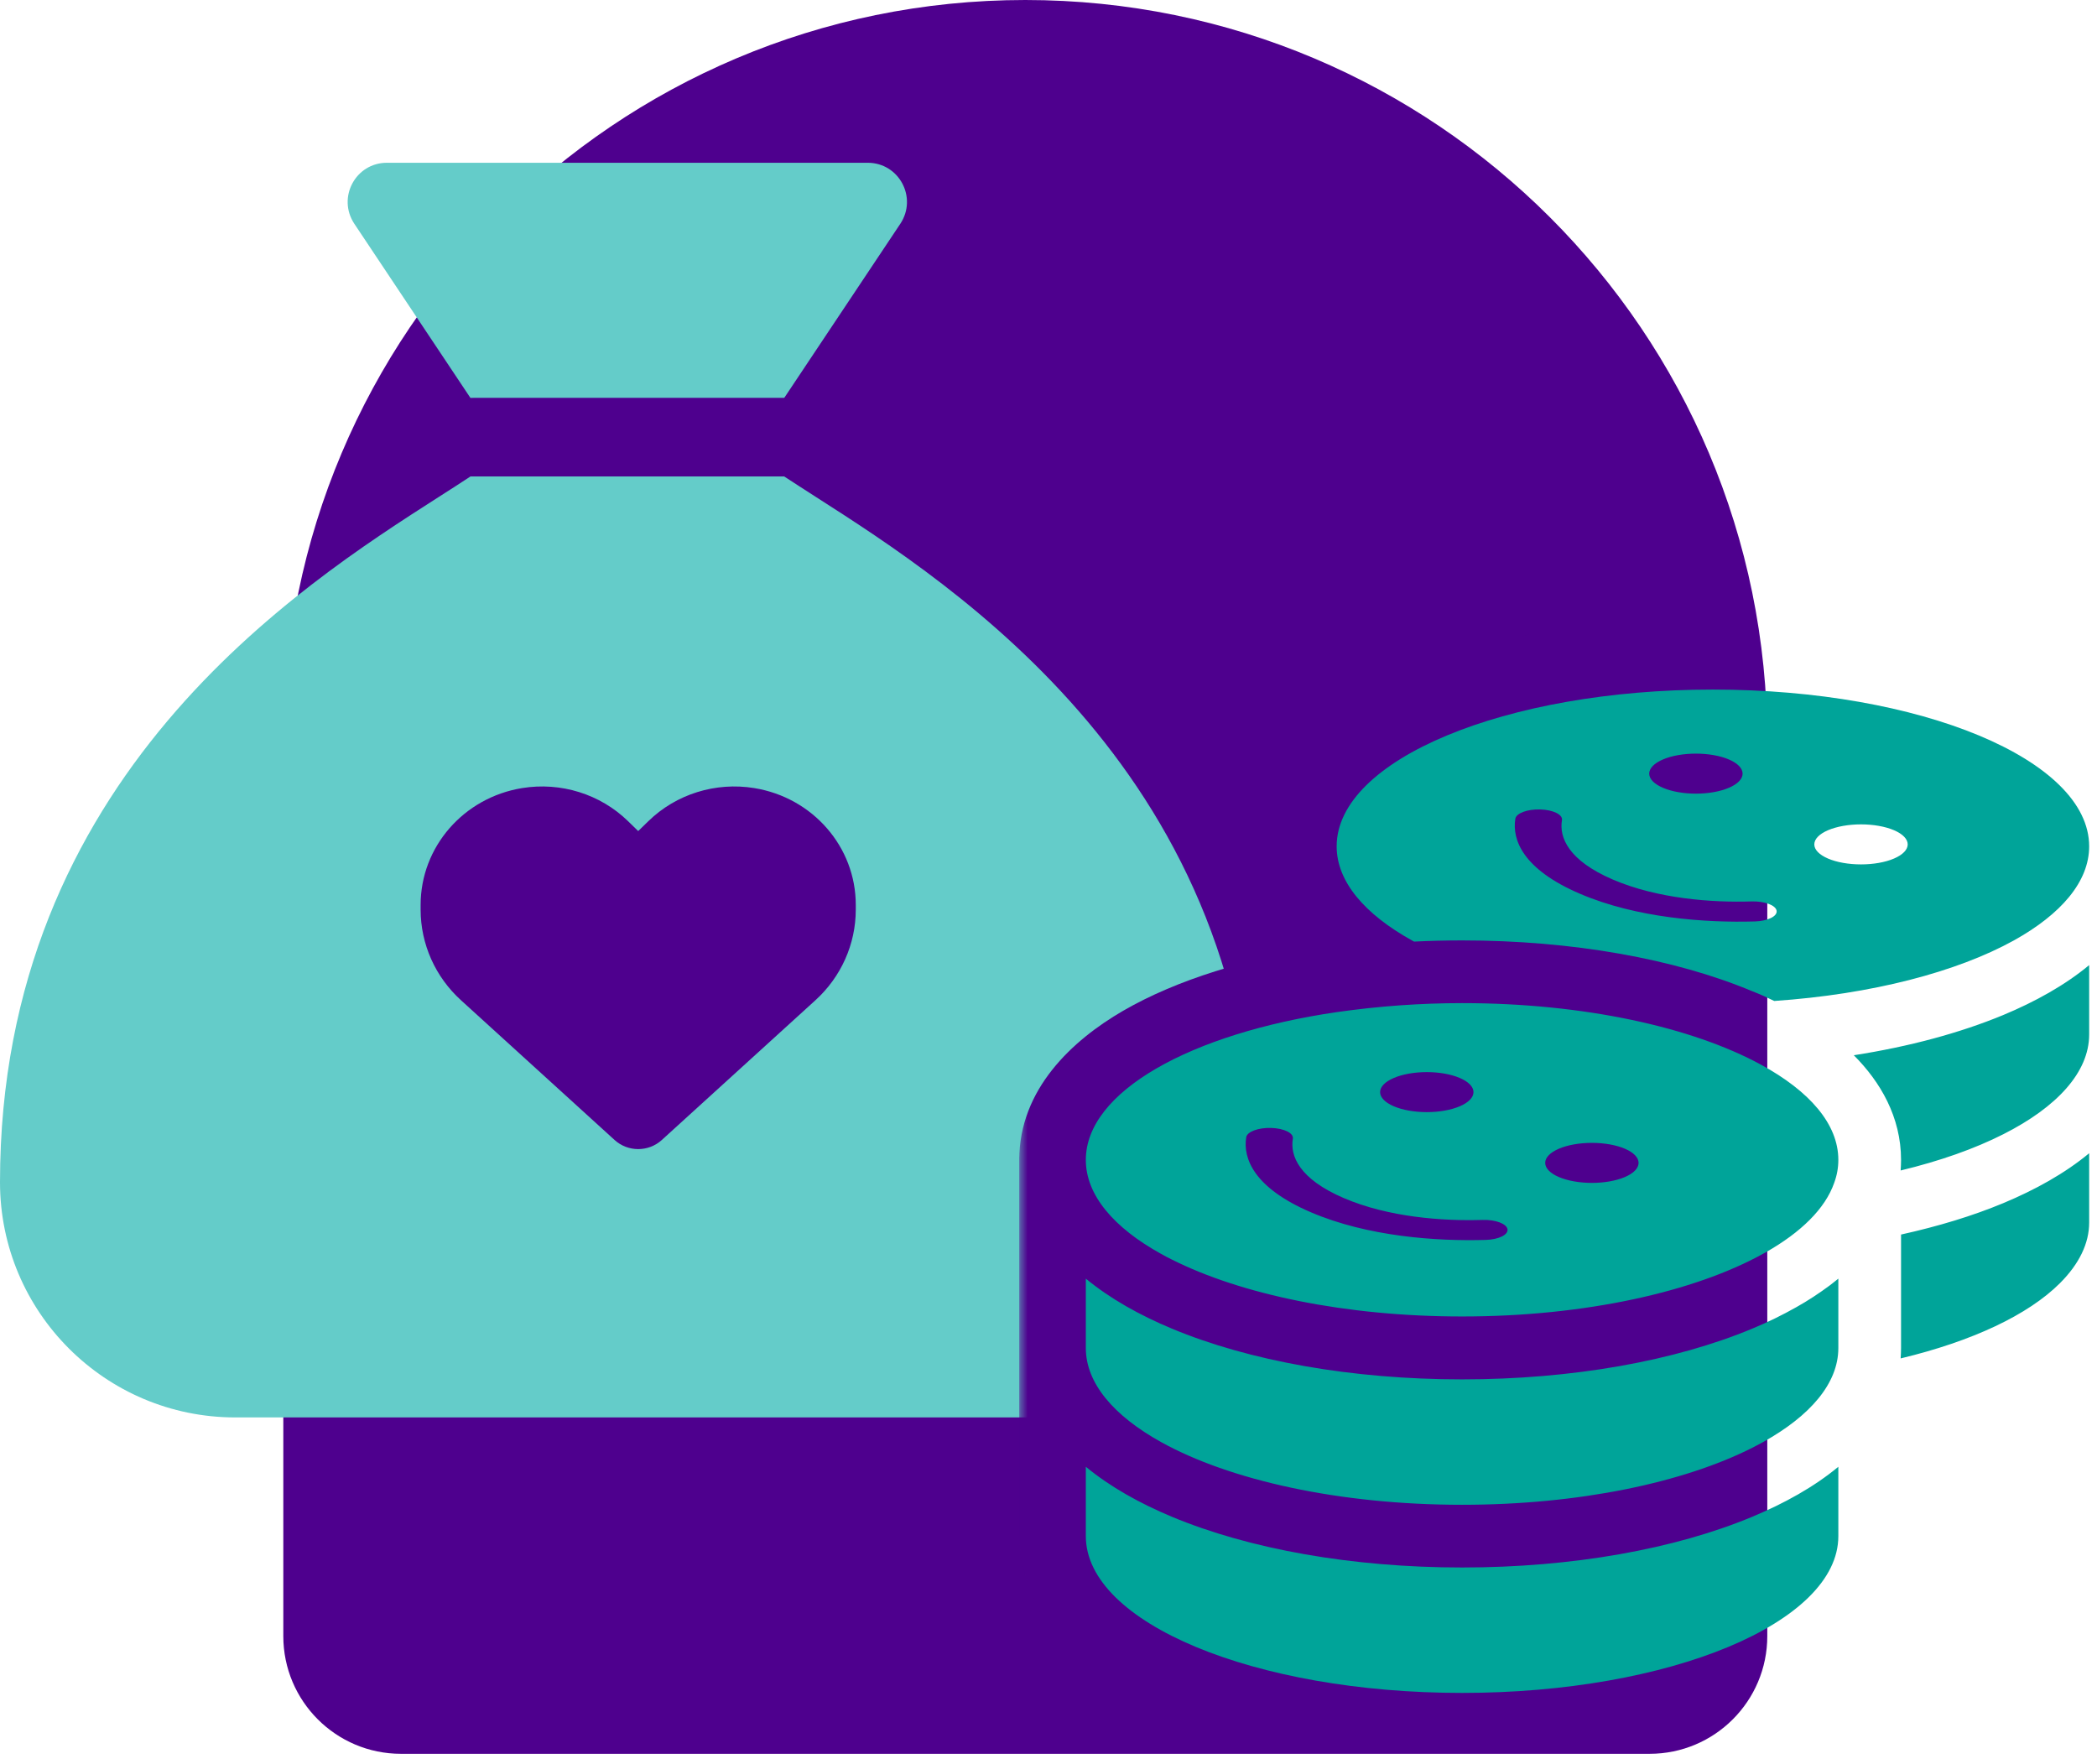 <?xml version="1.0" encoding="UTF-8"?> <svg xmlns="http://www.w3.org/2000/svg" width="126" height="106" viewBox="0 0 126 106" fill="none"><path d="M17.023 44.583C17.023 19.961 36.983 0 61.606 0C86.229 0 106.189 19.961 106.189 44.583V98.306C106.189 102.212 103.023 105.379 99.117 105.379H24.095C20.189 105.379 17.023 102.212 17.023 98.306V44.583Z" fill="#4E008E"></path><path d="M28.27 23.915H47.117L54.096 13.447C55.141 11.871 54.022 9.78 52.137 9.78H23.249C21.364 9.78 20.245 11.871 21.291 13.447L28.27 23.915ZM47.117 28.627H28.27C27.71 28.995 27.077 29.407 26.356 29.864C18.007 35.208 0 46.722 0 71.032C0 78.835 6.331 85.167 14.135 85.167H61.251C69.055 85.167 75.386 78.835 75.386 71.032C75.386 46.722 57.379 35.208 49.031 29.864C48.324 29.407 47.676 28.995 47.117 28.627Z" fill="#64CCC9"></path><path d="M27.705 60.106L36.932 68.501C37.315 68.85 37.821 69.044 38.347 69.044C38.873 69.044 39.378 68.85 39.761 68.501L48.989 60.106C50.541 58.698 51.42 56.723 51.42 54.658V54.369C51.42 50.891 48.841 47.925 45.322 47.353C42.994 46.974 40.624 47.716 38.96 49.338L38.347 49.935L37.734 49.338C36.069 47.716 33.7 46.974 31.371 47.353C27.853 47.925 25.274 50.891 25.274 54.369V54.658C25.274 56.723 26.152 58.698 27.705 60.106Z" fill="#4E008E"></path><path d="M28.502 23.915C27.206 23.915 26.146 24.975 26.146 26.271C26.146 27.567 27.206 28.627 28.502 28.627H47.348C48.644 28.627 49.704 27.567 49.704 26.271C49.704 24.975 48.644 23.915 47.348 23.915H28.502Z" fill="#4E008E"></path><mask id="path-5-outside-1_69_708" maskUnits="userSpaceOnUse" x="61.243" y="37.776" width="31" height="61" fill="black"><rect fill="white" x="61.243" y="37.776" width="31" height="61"></rect><path fill-rule="evenodd" clip-rule="evenodd" d="M83.217 94H65.609C65.368 93.449 65.243 92.881 65.243 92.3V88.132C66.714 89.345 68.492 90.334 70.412 91.135C73.956 92.615 78.382 93.61 83.217 94ZM88 82.88V90.416C87.95 90.416 87.9 90.416 87.85 90.416C80.456 90.416 73.885 88.933 69.764 86.648C66.926 85.071 65.243 83.116 65.243 80.997V78C66.134 78.735 67.138 78.957 68.218 79.197C68.921 79.352 69.655 79.515 70.412 79.831C75.063 81.774 81.233 82.88 87.85 82.88C87.9 82.88 87.95 82.88 88 82.88ZM88 60.273V79.101C87.95 79.101 87.9 79.101 87.85 79.101C80.832 79.101 74.556 77.77 70.4 75.674C70.176 75.568 69.964 75.451 69.752 75.333C66.926 73.767 65.243 71.812 65.243 69.693C65.243 65.595 71.53 62.098 80.314 60.815C81.551 60.638 82.834 60.497 84.165 60.403C85.366 60.32 86.602 60.273 87.85 60.273C87.9 60.273 87.95 60.273 88 60.273ZM88 43.776V56.505C87.95 56.505 87.9 56.505 87.85 56.505C86.873 56.505 85.919 56.529 84.965 56.576L84.836 56.505C81.998 54.927 80.314 52.973 80.314 50.853C80.314 48.033 83.288 45.502 88 43.776Z"></path></mask><path fill-rule="evenodd" clip-rule="evenodd" d="M83.217 94H65.609C65.368 93.449 65.243 92.881 65.243 92.3V88.132C66.714 89.345 68.492 90.334 70.412 91.135C73.956 92.615 78.382 93.61 83.217 94ZM88 82.88V90.416C87.95 90.416 87.9 90.416 87.85 90.416C80.456 90.416 73.885 88.933 69.764 86.648C66.926 85.071 65.243 83.116 65.243 80.997V78C66.134 78.735 67.138 78.957 68.218 79.197C68.921 79.352 69.655 79.515 70.412 79.831C75.063 81.774 81.233 82.88 87.85 82.88C87.9 82.88 87.95 82.88 88 82.88ZM88 60.273V79.101C87.95 79.101 87.9 79.101 87.85 79.101C80.832 79.101 74.556 77.77 70.4 75.674C70.176 75.568 69.964 75.451 69.752 75.333C66.926 73.767 65.243 71.812 65.243 69.693C65.243 65.595 71.53 62.098 80.314 60.815C81.551 60.638 82.834 60.497 84.165 60.403C85.366 60.32 86.602 60.273 87.85 60.273C87.9 60.273 87.95 60.273 88 60.273ZM88 43.776V56.505C87.95 56.505 87.9 56.505 87.85 56.505C86.873 56.505 85.919 56.529 84.965 56.576L84.836 56.505C81.998 54.927 80.314 52.973 80.314 50.853C80.314 48.033 83.288 45.502 88 43.776Z" fill="#00A499"></path><path d="M83.217 94V98L83.538 90.013L83.217 94ZM65.609 94L61.944 95.603L62.993 98H65.609V94ZM65.243 88.132L67.786 85.045L61.243 79.653V88.132H65.243ZM70.412 91.135L71.954 87.444L71.952 87.443L70.412 91.135ZM88 82.88H92V78.87L87.99 78.88L88 82.88ZM88 90.416L88.011 94.416L92 94.406V90.416H88ZM69.764 86.648L67.82 90.144L67.825 90.147L69.764 86.648ZM65.243 78L67.786 74.913L61.243 69.521V78H65.243ZM68.218 79.197L67.353 83.102H67.353L68.218 79.197ZM70.412 79.831L71.954 76.14L71.952 76.139L70.412 79.831ZM88 60.273H92V56.284L88.011 56.273L88 60.273ZM88 79.101L88.011 83.101L92 83.09V79.101H88ZM70.4 75.674L72.201 72.103L72.157 72.081L72.112 72.059L70.4 75.674ZM69.752 75.333L71.695 71.836L71.691 71.834L69.752 75.333ZM80.314 60.815L79.749 56.855L79.736 56.857L80.314 60.815ZM84.165 60.403L83.891 56.412L83.882 56.413L84.165 60.403ZM88 43.776H92V38.051L86.624 40.021L88 43.776ZM88 56.505L87.99 60.505L92 60.515V56.505H88ZM84.965 56.576L83.05 60.087L84.038 60.626L85.163 60.571L84.965 56.576ZM84.836 56.505L82.892 60.001L82.906 60.009L82.92 60.017L84.836 56.505ZM83.217 90H65.609V98H83.217V90ZM61.243 92.3C61.243 93.475 61.5 94.586 61.944 95.603L69.275 92.397C69.254 92.35 69.247 92.322 69.244 92.311C69.243 92.306 69.243 92.303 69.243 92.302C69.243 92.301 69.243 92.3 69.243 92.3H61.243ZM61.243 88.132V92.3H69.243V88.132H61.243ZM71.952 87.443C70.285 86.748 68.875 85.942 67.786 85.045L62.699 91.219C64.554 92.748 66.7 93.92 68.872 94.826L71.952 87.443ZM83.538 90.013C79.023 89.649 75.026 88.727 71.954 87.444L68.87 94.826C72.886 96.503 77.742 97.572 82.895 97.987L83.538 90.013ZM84 82.88V90.416H92V82.88H84ZM87.85 94.416C87.904 94.416 87.957 94.416 88.011 94.416L87.989 86.416C87.943 86.416 87.897 86.416 87.85 86.416V94.416ZM67.825 90.147C72.73 92.866 80.035 94.416 87.85 94.416V86.416C80.876 86.416 75.04 85 71.703 83.15L67.825 90.147ZM61.243 80.997C61.243 85.387 64.642 88.377 67.82 90.144L71.708 83.153C70.577 82.524 69.898 81.938 69.539 81.497C69.367 81.287 69.294 81.141 69.264 81.067C69.25 81.031 69.245 81.01 69.244 81.003C69.243 80.999 69.243 80.997 69.243 80.997C69.243 80.996 69.243 80.996 69.243 80.996C69.243 80.996 69.243 80.997 69.243 80.997H61.243ZM61.243 78V80.997H69.243V78H61.243ZM69.084 75.291C68.499 75.162 68.226 75.096 68.004 75.017C67.835 74.957 67.796 74.921 67.786 74.913L62.699 81.087C64.438 82.52 66.388 82.888 67.353 83.102L69.084 75.291ZM71.952 76.139C70.822 75.668 69.754 75.44 69.084 75.291L67.353 83.102C68.088 83.265 68.489 83.363 68.872 83.522L71.952 76.139ZM87.85 78.88C81.626 78.88 76.005 77.832 71.954 76.14L68.87 83.522C74.121 85.715 80.839 86.88 87.85 86.88V78.88ZM87.99 78.88C87.943 78.88 87.897 78.88 87.85 78.88V86.88C87.904 86.88 87.957 86.88 88.01 86.88L87.99 78.88ZM84 60.273V79.101H92V60.273H84ZM87.85 83.101C87.904 83.101 87.957 83.101 88.011 83.101L87.989 75.101C87.943 75.101 87.897 75.101 87.85 75.101V83.101ZM68.599 79.246C73.475 81.705 80.417 83.101 87.85 83.101V75.101C81.248 75.101 75.637 73.836 72.201 72.103L68.599 79.246ZM67.81 78.829C68.004 78.938 68.328 79.119 68.688 79.289L72.112 72.059C72.025 72.018 71.924 71.964 71.695 71.836L67.81 78.829ZM61.243 69.693C61.243 74.081 64.64 77.073 67.813 78.832L71.691 71.834C70.57 71.213 69.895 70.631 69.538 70.192C69.367 69.983 69.294 69.838 69.264 69.764C69.25 69.728 69.245 69.707 69.244 69.699C69.243 69.695 69.243 69.693 69.243 69.693C69.243 69.693 69.243 69.693 69.243 69.693C69.243 69.693 69.243 69.693 69.243 69.693H61.243ZM79.736 56.857C75.022 57.545 70.723 58.858 67.479 60.737C64.432 62.503 61.243 65.446 61.243 69.693H69.243C69.243 69.693 69.243 69.693 69.243 69.693C69.243 69.693 69.243 69.693 69.243 69.693C69.243 69.693 69.243 69.693 69.243 69.693C69.243 69.693 69.243 69.692 69.243 69.692C69.243 69.692 69.243 69.69 69.244 69.686C69.245 69.679 69.249 69.66 69.262 69.627C69.288 69.56 69.353 69.425 69.507 69.23C69.829 68.82 70.445 68.264 71.49 67.659C73.585 66.445 76.823 65.367 80.893 64.773L79.736 56.857ZM83.882 56.413C82.451 56.514 81.073 56.666 79.749 56.855L80.88 64.774C82.028 64.61 83.217 64.48 84.447 64.392L83.882 56.413ZM87.85 56.273C86.502 56.273 85.174 56.324 83.891 56.412L84.439 64.393C85.557 64.316 86.702 64.273 87.85 64.273V56.273ZM88.011 56.273C87.957 56.273 87.904 56.273 87.85 56.273V64.273C87.897 64.273 87.943 64.273 87.989 64.273L88.011 56.273ZM84 43.776V56.505H92V43.776H84ZM87.85 60.505C87.897 60.505 87.943 60.505 87.99 60.505L88.01 52.505C87.957 52.505 87.903 52.505 87.85 52.505V60.505ZM85.163 60.571C86.05 60.527 86.938 60.505 87.85 60.505V52.505C86.808 52.505 85.788 52.53 84.768 52.581L85.163 60.571ZM82.92 60.017L83.05 60.087L86.881 53.064L86.751 52.993L82.92 60.017ZM76.314 50.853C76.314 55.243 79.714 58.234 82.892 60.001L86.78 53.009C85.649 52.38 84.97 51.794 84.61 51.354C84.439 51.144 84.365 50.998 84.336 50.924C84.322 50.888 84.317 50.867 84.315 50.86C84.314 50.855 84.314 50.853 84.314 50.853C84.314 50.853 84.314 50.853 84.314 50.853C84.314 50.853 84.314 50.853 84.314 50.853H76.314ZM86.624 40.021C83.979 40.989 81.551 42.276 79.713 43.933C77.872 45.592 76.314 47.927 76.314 50.853H84.314C84.314 50.853 84.314 50.853 84.314 50.851C84.315 50.849 84.316 50.843 84.319 50.832C84.324 50.812 84.34 50.762 84.382 50.683C84.471 50.517 84.667 50.237 85.068 49.876C85.894 49.131 87.309 48.289 89.376 47.532L86.624 40.021Z" fill="#4E008E" mask="url(#path-5-outside-1_69_708)"></path><ellipse cx="88.537" cy="69.065" rx="16.076" ry="6.531" fill="#4E008E"></ellipse><path fill-rule="evenodd" clip-rule="evenodd" d="M121.008 56.505C123.846 54.927 125.529 52.973 125.529 50.853C125.529 45.649 115.403 41.433 102.922 41.433C90.441 41.433 80.314 45.649 80.314 50.853C80.314 52.973 81.998 54.927 84.836 56.505L84.965 56.576C85.919 56.529 86.873 56.505 87.85 56.505C94.468 56.505 100.638 57.612 105.277 59.555C105.736 59.731 106.172 59.931 106.607 60.144C112.471 59.743 117.581 58.401 121.008 56.505ZM87.85 60.273C86.602 60.273 85.366 60.32 84.165 60.403C82.834 60.497 81.551 60.638 80.314 60.815C71.53 62.098 65.243 65.595 65.243 69.693C65.243 71.812 66.926 73.767 69.752 75.333C69.964 75.451 70.176 75.568 70.4 75.674C74.556 77.77 80.832 79.101 87.85 79.101C95.245 79.101 101.815 77.617 105.936 75.333C105.954 75.321 105.972 75.312 105.989 75.303C106.007 75.295 106.024 75.286 106.042 75.274C106.048 75.268 106.057 75.265 106.066 75.262C106.075 75.259 106.083 75.256 106.089 75.251C108.209 74.049 109.669 72.625 110.21 71.07C110.375 70.623 110.458 70.164 110.458 69.693C110.458 67.538 108.727 65.56 105.807 63.97C101.674 61.721 95.174 60.273 87.85 60.273ZM111.388 63.405C112.977 64.995 114.226 67.114 114.226 69.693V69.705C114.226 69.906 114.215 70.097 114.204 70.297L114.202 70.329C116.557 69.763 118.653 69.022 120.372 68.15C123.587 66.525 125.529 64.43 125.529 62.157V57.989C124.069 59.202 122.28 60.191 120.36 60.991C117.77 62.063 114.72 62.887 111.388 63.405ZM105.936 86.648C108.774 85.071 110.458 83.116 110.458 80.997V77.9V77.229V76.828C110.399 76.874 110.34 76.922 110.281 76.97C110.174 77.057 110.065 77.145 109.951 77.229C109.316 77.7 108.644 78.147 107.926 78.547C107.09 79.018 106.207 79.454 105.289 79.831C100.638 81.774 94.468 82.881 87.85 82.881C81.233 82.881 75.063 81.774 70.412 79.831C68.492 79.03 66.714 78.041 65.243 76.828V80.997C65.243 83.116 66.926 85.071 69.764 86.648C73.885 88.933 80.456 90.416 87.85 90.416C94.868 90.416 101.144 89.086 105.289 86.99C105.361 86.952 105.433 86.915 105.504 86.878C105.65 86.802 105.793 86.728 105.936 86.648ZM114.226 77.229V80.997C114.226 81.209 114.214 81.421 114.202 81.621C118.476 80.596 121.856 79.018 123.775 77.099C124.941 75.933 125.529 74.697 125.529 73.461V69.293C124.069 70.505 122.28 71.494 120.36 72.295C118.523 73.06 116.463 73.684 114.226 74.179V77.229ZM105.289 91.135C100.638 93.078 94.468 94.184 87.85 94.184C81.233 94.184 75.063 93.078 70.412 91.135C68.492 90.334 66.714 89.345 65.243 88.132V92.3C65.243 97.505 75.369 101.72 87.85 101.72C100.331 101.72 110.458 97.505 110.458 92.3V88.132C108.998 89.345 107.208 90.334 105.289 91.135ZM101.9 45.282C101.156 45.282 100.442 45.408 99.916 45.634C99.39 45.859 99.094 46.165 99.094 46.484C99.094 46.803 99.39 47.109 99.916 47.334C100.442 47.56 101.156 47.687 101.9 47.687C102.644 47.687 103.358 47.56 103.884 47.334C104.41 47.109 104.706 46.803 104.706 46.484C104.706 46.165 104.41 45.859 103.884 45.634C103.358 45.408 102.644 45.282 101.9 45.282ZM96.915 52.851C94.224 51.698 93.678 50.305 93.852 49.279C93.908 48.947 93.325 48.66 92.55 48.636C91.775 48.612 91.105 48.862 91.05 49.194C90.845 50.467 91.515 52.237 94.931 53.701C98.347 55.165 102.477 55.452 105.447 55.365C106.222 55.341 106.804 55.054 106.749 54.721C106.693 54.389 106.023 54.14 105.248 54.163C102.855 54.238 99.606 54.004 96.915 52.851ZM113.804 49.885C114.331 50.111 114.626 50.417 114.626 50.736C114.626 51.055 114.331 51.36 113.804 51.586C113.278 51.812 112.565 51.938 111.82 51.938C111.076 51.938 110.362 51.812 109.836 51.586C109.31 51.36 109.014 51.055 109.014 50.736C109.014 50.417 109.31 50.111 109.836 49.885C110.362 49.66 111.076 49.533 111.82 49.533C112.565 49.533 113.278 49.66 113.804 49.885ZM80.745 71.988C78.054 70.835 77.509 69.442 77.682 68.416C77.738 68.084 77.155 67.797 76.38 67.773C75.605 67.749 74.936 67.999 74.88 68.331C74.675 69.604 75.345 71.374 78.761 72.838C82.177 74.302 86.307 74.589 89.277 74.501C90.052 74.478 90.635 74.191 90.579 73.858C90.523 73.526 89.853 73.276 89.078 73.3C86.685 73.375 83.436 73.141 80.745 71.988ZM83.746 64.771C84.272 64.545 84.986 64.418 85.73 64.418C86.474 64.418 87.188 64.545 87.714 64.771C88.24 64.996 88.536 65.302 88.536 65.621C88.536 65.94 88.24 66.246 87.714 66.471C87.188 66.697 86.474 66.823 85.73 66.823C84.986 66.823 84.272 66.697 83.746 66.471C83.22 66.246 82.924 65.94 82.924 65.621C82.924 65.302 83.22 64.996 83.746 64.771ZM98.456 69.873C98.456 69.554 98.161 69.248 97.635 69.022C97.108 68.797 96.395 68.67 95.65 68.67C94.906 68.67 94.193 68.797 93.666 69.022C93.14 69.248 92.844 69.554 92.844 69.873C92.844 70.192 93.14 70.497 93.666 70.723C94.193 70.948 94.906 71.075 95.65 71.075C96.395 71.075 97.108 70.948 97.635 70.723C98.161 70.497 98.456 70.192 98.456 69.873Z" fill="#00A499"></path></svg> 